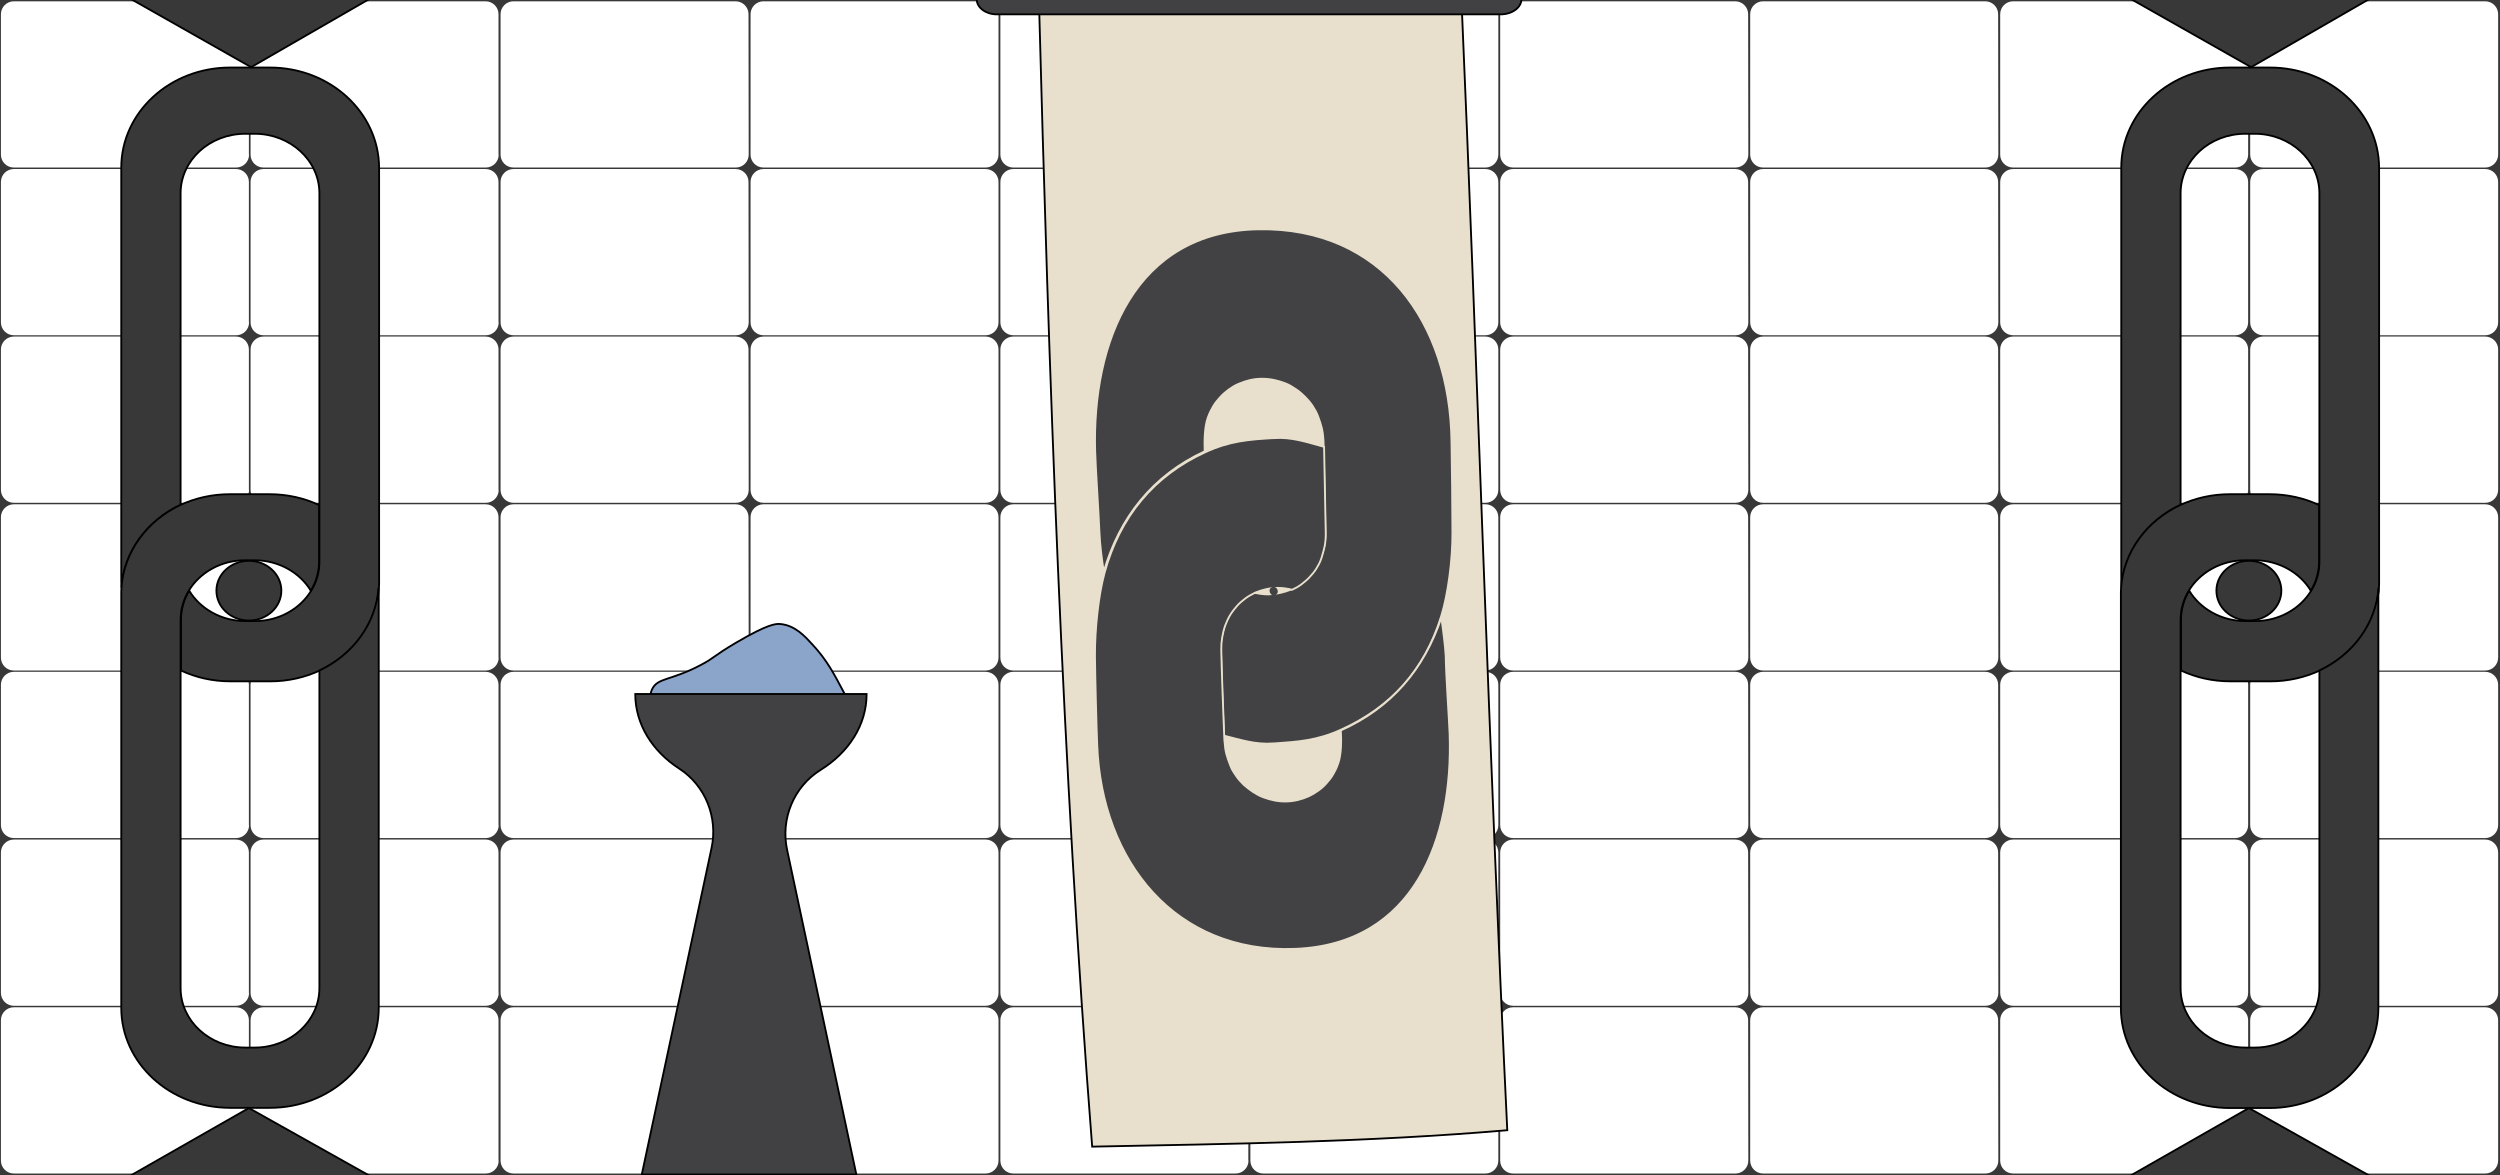 <?xml version="1.0" encoding="utf-8"?>
<!-- Generator: Adobe Illustrator 22.0.1, SVG Export Plug-In . SVG Version: 6.00 Build 0)  -->
<svg version="1.1" id="Layer_1" xmlns="http://www.w3.org/2000/svg" xmlns:xlink="http://www.w3.org/1999/xlink" x="0px" y="0px"
	 viewBox="0 0 1340 630" style="enable-background:new 0 0 1340 630;" xml:space="preserve">
<style type="text/css">
	.st0{fill:#383838;}
	.st1{fill:#8BA4C9;stroke:#000000;stroke-miterlimit:10;}
	.st2{fill:#BACEB2;stroke:#000000;stroke-miterlimit:10;}
	.st3{fill:#414143;stroke:#000000;stroke-miterlimit:10;}
	.st4{fill:#9AAF92;stroke:#000000;stroke-miterlimit:10;}
	.st5{fill:#84CE9B;stroke:#000000;stroke-miterlimit:10;}
	.st6{fill:#F2DCA5;stroke:#000000;stroke-miterlimit:10;}
	.st7{fill:#DD796F;stroke:#000000;stroke-miterlimit:10;}
	.st8{fill:none;}
	.st9{fill:#424143;stroke:#DD796F;stroke-miterlimit:10;}
	.st10{fill:#424143;}
	.st11{fill:#E8E0CD;stroke:#000000;stroke-miterlimit:10;}
	.st12{fill:#424143;stroke:#E8E0CD;stroke-miterlimit:10;}
	.st13{fill:#383838;stroke:#000000;stroke-miterlimit:10;}
</style>
<g id="Layer_2_1_">
	<g>
		<path class="st0" d="M0,0v630h1340V0H0z M133.5,622.1c0,3.8-3.1,6.9-6.9,6.9H7.4c-3.8,0-6.9-3.1-6.9-6.9v-75.3
			c0-3.8,3.1-6.9,6.9-6.9h119.1c3.8,0,6.9,3.1,6.9,6.9v75.3H133.5z M133.5,532.2c0,3.8-3.1,6.9-6.9,6.9H7.4c-3.8,0-6.9-3.1-6.9-6.9
			v-75.3c0-3.8,3.1-6.9,6.9-6.9h119.1c3.8,0,6.9,3.1,6.9,6.9v75.3H133.5z M133.5,442.3c0,3.8-3.1,6.9-6.9,6.9H7.4
			c-3.8,0-6.9-3.1-6.9-6.9V367c0-3.8,3.1-6.9,6.9-6.9h119.1c3.8,0,6.9,3.1,6.9,6.9v75.3H133.5z M133.5,352.5c0,3.8-3.1,6.9-6.9,6.9
			H7.4c-3.8,0-6.9-3.1-6.9-6.9v-75.3c0-3.8,3.1-6.9,6.9-6.9h119.1c3.8,0,6.9,3.1,6.9,6.9v75.3H133.5z M133.5,262.6
			c0,3.8-3.1,6.9-6.9,6.9H7.4c-3.8,0-6.9-3.1-6.9-6.9v-75.3c0-3.8,3.1-6.9,6.9-6.9h119.1c3.8,0,6.9,3.1,6.9,6.9v75.3H133.5z
			 M133.5,172.8c0,3.8-3.1,6.9-6.9,6.9H7.4c-3.8,0-6.9-3.1-6.9-6.9V97.5c0-3.8,3.1-6.9,6.9-6.9h119.1c3.8,0,6.9,3.1,6.9,6.9v75.3
			H133.5z M133.5,82.9c0,3.8-3.1,6.9-6.9,6.9H7.4c-3.8,0-6.9-3.1-6.9-6.9V7.6c0-3.8,3.1-6.9,6.9-6.9h119.1c3.8,0,6.9,3.1,6.9,6.9
			v75.3H133.5z M267.3,622.1c0,3.8-3.1,6.9-6.9,6.9H141.2c-3.8,0-6.9-3.1-6.9-6.9v-75.3c0-3.8,3.1-6.9,6.9-6.9h119.1
			c3.8,0,6.9,3.1,6.9,6.9v75.3H267.3z M267.3,532.2c0,3.8-3.1,6.9-6.9,6.9H141.2c-3.8,0-6.9-3.1-6.9-6.9v-75.3
			c0-3.8,3.1-6.9,6.9-6.9h119.1c3.8,0,6.9,3.1,6.9,6.9v75.3H267.3z M267.3,442.3c0,3.8-3.1,6.9-6.9,6.9H141.2
			c-3.8,0-6.9-3.1-6.9-6.9V367c0-3.8,3.1-6.9,6.9-6.9h119.1c3.8,0,6.9,3.1,6.9,6.9v75.3H267.3z M267.3,352.5c0,3.8-3.1,6.9-6.9,6.9
			H141.2c-3.8,0-6.9-3.1-6.9-6.9v-75.3c0-3.8,3.1-6.9,6.9-6.9h119.1c3.8,0,6.9,3.1,6.9,6.9v75.3H267.3z M267.3,262.6
			c0,3.8-3.1,6.9-6.9,6.9H141.2c-3.8,0-6.9-3.1-6.9-6.9v-75.3c0-3.8,3.1-6.9,6.9-6.9h119.1c3.8,0,6.9,3.1,6.9,6.9v75.3H267.3z
			 M267.3,172.8c0,3.8-3.1,6.9-6.9,6.9H141.2c-3.8,0-6.9-3.1-6.9-6.9V97.5c0-3.8,3.1-6.9,6.9-6.9h119.1c3.8,0,6.9,3.1,6.9,6.9v75.3
			H267.3z M267.3,82.9c0,3.8-3.1,6.9-6.9,6.9H141.2c-3.8,0-6.9-3.1-6.9-6.9V7.6c0-3.8,3.1-6.9,6.9-6.9h119.1c3.8,0,6.9,3.1,6.9,6.9
			v75.3H267.3z M401.3,622.1c0,3.8-3.1,6.9-6.9,6.9H275.2c-3.8,0-6.9-3.1-6.9-6.9v-75.3c0-3.8,3.1-6.9,6.9-6.9h119.1
			c3.8,0,6.9,3.1,6.9,6.9L401.3,622.1L401.3,622.1z M401.3,532.2c0,3.8-3.1,6.9-6.9,6.9H275.2c-3.8,0-6.9-3.1-6.9-6.9v-75.3
			c0-3.8,3.1-6.9,6.9-6.9h119.1c3.8,0,6.9,3.1,6.9,6.9L401.3,532.2L401.3,532.2z M401.3,442.3c0,3.8-3.1,6.9-6.9,6.9H275.2
			c-3.8,0-6.9-3.1-6.9-6.9V367c0-3.8,3.1-6.9,6.9-6.9h119.1c3.8,0,6.9,3.1,6.9,6.9L401.3,442.3L401.3,442.3z M401.3,352.5
			c0,3.8-3.1,6.9-6.9,6.9H275.2c-3.8,0-6.9-3.1-6.9-6.9v-75.3c0-3.8,3.1-6.9,6.9-6.9h119.1c3.8,0,6.9,3.1,6.9,6.9L401.3,352.5
			L401.3,352.5z M401.3,262.6c0,3.8-3.1,6.9-6.9,6.9H275.2c-3.8,0-6.9-3.1-6.9-6.9v-75.3c0-3.8,3.1-6.9,6.9-6.9h119.1
			c3.8,0,6.9,3.1,6.9,6.9L401.3,262.6L401.3,262.6z M401.3,172.8c0,3.8-3.1,6.9-6.9,6.9H275.2c-3.8,0-6.9-3.1-6.9-6.9V97.5
			c0-3.8,3.1-6.9,6.9-6.9h119.1c3.8,0,6.9,3.1,6.9,6.9L401.3,172.8L401.3,172.8z M401.3,82.9c0,3.8-3.1,6.9-6.9,6.9H275.2
			c-3.8,0-6.9-3.1-6.9-6.9V7.6c0-3.8,3.1-6.9,6.9-6.9h119.1c3.8,0,6.9,3.1,6.9,6.9L401.3,82.9L401.3,82.9z M535.2,622.1
			c0,3.8-3.1,6.9-6.9,6.9H409.2c-3.8,0-6.9-3.1-6.9-6.9v-75.3c0-3.8,3.1-6.9,6.9-6.9h119.1c3.8,0,6.9,3.1,6.9,6.9V622.1z
			 M535.2,532.2c0,3.8-3.1,6.9-6.9,6.9H409.2c-3.8,0-6.9-3.1-6.9-6.9v-75.3c0-3.8,3.1-6.9,6.9-6.9h119.1c3.8,0,6.9,3.1,6.9,6.9
			V532.2z M535.2,442.3c0,3.8-3.1,6.9-6.9,6.9H409.2c-3.8,0-6.9-3.1-6.9-6.9V367c0-3.8,3.1-6.9,6.9-6.9h119.1c3.8,0,6.9,3.1,6.9,6.9
			V442.3z M535.2,352.5c0,3.8-3.1,6.9-6.9,6.9H409.2c-3.8,0-6.9-3.1-6.9-6.9v-75.3c0-3.8,3.1-6.9,6.9-6.9h119.1
			c3.8,0,6.9,3.1,6.9,6.9V352.5z M535.2,262.6c0,3.8-3.1,6.9-6.9,6.9H409.2c-3.8,0-6.9-3.1-6.9-6.9v-75.3c0-3.8,3.1-6.9,6.9-6.9
			h119.1c3.8,0,6.9,3.1,6.9,6.9V262.6z M535.2,172.8c0,3.8-3.1,6.9-6.9,6.9H409.2c-3.8,0-6.9-3.1-6.9-6.9V97.5
			c0-3.8,3.1-6.9,6.9-6.9h119.1c3.8,0,6.9,3.1,6.9,6.9V172.8z M535.2,82.9c0,3.8-3.1,6.9-6.9,6.9H409.2c-3.8,0-6.9-3.1-6.9-6.9V7.6
			c0-3.8,3.1-6.9,6.9-6.9h119.1c3.8,0,6.9,3.1,6.9,6.9V82.9z M669.2,622.1c0,3.8-3.1,6.9-6.9,6.9H543.1c-3.8,0-6.9-3.1-6.9-6.9
			v-75.3c0-3.8,3.1-6.9,6.9-6.9h119.1c3.8,0,6.9,3.1,6.9,6.9v75.3H669.2z M669.2,532.2c0,3.8-3.1,6.9-6.9,6.9H543.1
			c-3.8,0-6.9-3.1-6.9-6.9v-75.3c0-3.8,3.1-6.9,6.9-6.9h119.1c3.8,0,6.9,3.1,6.9,6.9v75.3H669.2z M669.2,442.3
			c0,3.8-3.1,6.9-6.9,6.9H543.1c-3.8,0-6.9-3.1-6.9-6.9V367c0-3.8,3.1-6.9,6.9-6.9h119.1c3.8,0,6.9,3.1,6.9,6.9v75.3H669.2z
			 M669.2,352.5c0,3.8-3.1,6.9-6.9,6.9H543.1c-3.8,0-6.9-3.1-6.9-6.9v-75.3c0-3.8,3.1-6.9,6.9-6.9h119.1c3.8,0,6.9,3.1,6.9,6.9v75.3
			H669.2z M669.2,262.6c0,3.8-3.1,6.9-6.9,6.9H543.1c-3.8,0-6.9-3.1-6.9-6.9v-75.3c0-3.8,3.1-6.9,6.9-6.9h119.1
			c3.8,0,6.9,3.1,6.9,6.9v75.3H669.2z M669.2,172.8c0,3.8-3.1,6.9-6.9,6.9H543.1c-3.8,0-6.9-3.1-6.9-6.9V97.5c0-3.8,3.1-6.9,6.9-6.9
			h119.1c3.8,0,6.9,3.1,6.9,6.9v75.3H669.2z M669.2,82.9c0,3.8-3.1,6.9-6.9,6.9H543.1c-3.8,0-6.9-3.1-6.9-6.9V7.6
			c0-3.8,3.1-6.9,6.9-6.9h119.1c3.8,0,6.9,3.1,6.9,6.9v75.3H669.2z M803.1,622.1c0,3.8-3.1,6.9-6.9,6.9H677.1
			c-3.8,0-6.9-3.1-6.9-6.9v-75.3c0-3.8,3.1-6.9,6.9-6.9h119.1c3.8,0,6.9,3.1,6.9,6.9V622.1z M803.1,532.2c0,3.8-3.1,6.9-6.9,6.9
			H677.1c-3.8,0-6.9-3.1-6.9-6.9v-75.3c0-3.8,3.1-6.9,6.9-6.9h119.1c3.8,0,6.9,3.1,6.9,6.9V532.2z M803.1,442.3
			c0,3.8-3.1,6.9-6.9,6.9H677.1c-3.8,0-6.9-3.1-6.9-6.9V367c0-3.8,3.1-6.9,6.9-6.9h119.1c3.8,0,6.9,3.1,6.9,6.9V442.3z M803.1,352.5
			c0,3.8-3.1,6.9-6.9,6.9H677.1c-3.8,0-6.9-3.1-6.9-6.9v-75.3c0-3.8,3.1-6.9,6.9-6.9h119.1c3.8,0,6.9,3.1,6.9,6.9V352.5z
			 M803.1,262.6c0,3.8-3.1,6.9-6.9,6.9H677.1c-3.8,0-6.9-3.1-6.9-6.9v-75.3c0-3.8,3.1-6.9,6.9-6.9h119.1c3.8,0,6.9,3.1,6.9,6.9
			V262.6z M803.1,172.8c0,3.8-3.1,6.9-6.9,6.9H677.1c-3.8,0-6.9-3.1-6.9-6.9V97.5c0-3.8,3.1-6.9,6.9-6.9h119.1
			c3.8,0,6.9,3.1,6.9,6.9V172.8z M803.1,82.9c0,3.8-3.1,6.9-6.9,6.9H677.1c-3.8,0-6.9-3.1-6.9-6.9V7.6c0-3.8,3.1-6.9,6.9-6.9h119.1
			c3.8,0,6.9,3.1,6.9,6.9V82.9z M937.1,622.1c0,3.8-3.1,6.9-6.9,6.9H811c-3.8,0-6.9-3.1-6.9-6.9v-75.3c0-3.8,3.1-6.9,6.9-6.9h119.1
			c3.8,0,6.9,3.1,6.9,6.9L937.1,622.1L937.1,622.1z M937.1,532.2c0,3.8-3.1,6.9-6.9,6.9H811c-3.8,0-6.9-3.1-6.9-6.9v-75.3
			c0-3.8,3.1-6.9,6.9-6.9h119.1c3.8,0,6.9,3.1,6.9,6.9L937.1,532.2L937.1,532.2z M937.1,442.3c0,3.8-3.1,6.9-6.9,6.9H811
			c-3.8,0-6.9-3.1-6.9-6.9V367c0-3.8,3.1-6.9,6.9-6.9h119.1c3.8,0,6.9,3.1,6.9,6.9L937.1,442.3L937.1,442.3z M937.1,352.5
			c0,3.8-3.1,6.9-6.9,6.9H811c-3.8,0-6.9-3.1-6.9-6.9v-75.3c0-3.8,3.1-6.9,6.9-6.9h119.1c3.8,0,6.9,3.1,6.9,6.9L937.1,352.5
			L937.1,352.5z M937.1,262.6c0,3.8-3.1,6.9-6.9,6.9H811c-3.8,0-6.9-3.1-6.9-6.9v-75.3c0-3.8,3.1-6.9,6.9-6.9h119.1
			c3.8,0,6.9,3.1,6.9,6.9L937.1,262.6L937.1,262.6z M937.1,172.8c0,3.8-3.1,6.9-6.9,6.9H811c-3.8,0-6.9-3.1-6.9-6.9V97.5
			c0-3.8,3.1-6.9,6.9-6.9h119.1c3.8,0,6.9,3.1,6.9,6.9L937.1,172.8L937.1,172.8z M937.1,82.9c0,3.8-3.1,6.9-6.9,6.9H811
			c-3.8,0-6.9-3.1-6.9-6.9V7.6c0-3.8,3.1-6.9,6.9-6.9h119.1c3.8,0,6.9,3.1,6.9,6.9L937.1,82.9L937.1,82.9z M1071.1,622.1
			c0,3.8-3.1,6.9-6.9,6.9H945c-3.8,0-6.9-3.1-6.9-6.9v-75.3c0-3.8,3.1-6.9,6.9-6.9h119.1c3.8,0,6.9,3.1,6.9,6.9L1071.1,622.1
			L1071.1,622.1z M1071.1,532.2c0,3.8-3.1,6.9-6.9,6.9H945c-3.8,0-6.9-3.1-6.9-6.9v-75.3c0-3.8,3.1-6.9,6.9-6.9h119.1
			c3.8,0,6.9,3.1,6.9,6.9L1071.1,532.2L1071.1,532.2z M1071.1,442.3c0,3.8-3.1,6.9-6.9,6.9H945c-3.8,0-6.9-3.1-6.9-6.9V367
			c0-3.8,3.1-6.9,6.9-6.9h119.1c3.8,0,6.9,3.1,6.9,6.9L1071.1,442.3L1071.1,442.3z M1071.1,352.5c0,3.8-3.1,6.9-6.9,6.9H945
			c-3.8,0-6.9-3.1-6.9-6.9v-75.3c0-3.8,3.1-6.9,6.9-6.9h119.1c3.8,0,6.9,3.1,6.9,6.9L1071.1,352.5L1071.1,352.5z M1071.1,262.6
			c0,3.8-3.1,6.9-6.9,6.9H945c-3.8,0-6.9-3.1-6.9-6.9v-75.3c0-3.8,3.1-6.9,6.9-6.9h119.1c3.8,0,6.9,3.1,6.9,6.9L1071.1,262.6
			L1071.1,262.6z M1071.1,172.8c0,3.8-3.1,6.9-6.9,6.9H945c-3.8,0-6.9-3.1-6.9-6.9V97.5c0-3.8,3.1-6.9,6.9-6.9h119.1
			c3.8,0,6.9,3.1,6.9,6.9L1071.1,172.8L1071.1,172.8z M1071.1,82.9c0,3.8-3.1,6.9-6.9,6.9H945c-3.8,0-6.9-3.1-6.9-6.9V7.6
			c0-3.8,3.1-6.9,6.9-6.9h119.1c3.8,0,6.9,3.1,6.9,6.9L1071.1,82.9L1071.1,82.9z M1205,622.1c0,3.8-3.1,6.9-6.9,6.9H1079
			c-3.8,0-6.9-3.1-6.9-6.9v-75.3c0-3.8,3.1-6.9,6.9-6.9h119.1c3.8,0,6.9,3.1,6.9,6.9V622.1z M1205,532.2c0,3.8-3.1,6.9-6.9,6.9H1079
			c-3.8,0-6.9-3.1-6.9-6.9v-75.3c0-3.8,3.1-6.9,6.9-6.9h119.1c3.8,0,6.9,3.1,6.9,6.9V532.2z M1205,442.3c0,3.8-3.1,6.9-6.9,6.9H1079
			c-3.8,0-6.9-3.1-6.9-6.9V367c0-3.8,3.1-6.9,6.9-6.9h119.1c3.8,0,6.9,3.1,6.9,6.9V442.3z M1205,352.5c0,3.8-3.1,6.9-6.9,6.9H1079
			c-3.8,0-6.9-3.1-6.9-6.9v-75.3c0-3.8,3.1-6.9,6.9-6.9h119.1c3.8,0,6.9,3.1,6.9,6.9V352.5z M1205,262.6c0,3.8-3.1,6.9-6.9,6.9H1079
			c-3.8,0-6.9-3.1-6.9-6.9v-75.3c0-3.8,3.1-6.9,6.9-6.9h119.1c3.8,0,6.9,3.1,6.9,6.9V262.6z M1205,172.8c0,3.8-3.1,6.9-6.9,6.9H1079
			c-3.8,0-6.9-3.1-6.9-6.9V97.5c0-3.8,3.1-6.9,6.9-6.9h119.1c3.8,0,6.9,3.1,6.9,6.9V172.8z M1205,82.9c0,3.8-3.1,6.9-6.9,6.9H1079
			c-3.8,0-6.9-3.1-6.9-6.9V7.6c0-3.8,3.1-6.9,6.9-6.9h119.1c3.8,0,6.9,3.1,6.9,6.9V82.9z M1339,622.1c0,3.8-3.1,6.9-6.9,6.9H1213
			c-3.8,0-6.9-3.1-6.9-6.9v-75.3c0-3.8,3.1-6.9,6.9-6.9h119.1c3.8,0,6.9,3.1,6.9,6.9V622.1z M1339,532.2c0,3.8-3.1,6.9-6.9,6.9H1213
			c-3.8,0-6.9-3.1-6.9-6.9v-75.3c0-3.8,3.1-6.9,6.9-6.9h119.1c3.8,0,6.9,3.1,6.9,6.9V532.2z M1339,442.3c0,3.8-3.1,6.9-6.9,6.9H1213
			c-3.8,0-6.9-3.1-6.9-6.9V367c0-3.8,3.1-6.9,6.9-6.9h119.1c3.8,0,6.9,3.1,6.9,6.9V442.3z M1339,352.5c0,3.8-3.1,6.9-6.9,6.9H1213
			c-3.8,0-6.9-3.1-6.9-6.9v-75.3c0-3.8,3.1-6.9,6.9-6.9h119.1c3.8,0,6.9,3.1,6.9,6.9V352.5z M1339,262.6c0,3.8-3.1,6.9-6.9,6.9H1213
			c-3.8,0-6.9-3.1-6.9-6.9v-75.3c0-3.8,3.1-6.9,6.9-6.9h119.1c3.8,0,6.9,3.1,6.9,6.9V262.6z M1339,172.8c0,3.8-3.1,6.9-6.9,6.9H1213
			c-3.8,0-6.9-3.1-6.9-6.9V97.5c0-3.8,3.1-6.9,6.9-6.9h119.1c3.8,0,6.9,3.1,6.9,6.9V172.8z M1339,82.9c0,3.8-3.1,6.9-6.9,6.9H1213
			c-3.8,0-6.9-3.1-6.9-6.9V7.6c0-3.8,3.1-6.9,6.9-6.9h119.1c3.8,0,6.9,3.1,6.9,6.9V82.9z"/>
	</g>
</g>
<g id="Layer_1_1_">
	<path class="st1" d="M363.5,404.5c-5.8-5.6-8.9-11.6-10-14c-3.1-6.5-7-14.6-4-21s9.9-4.5,26-13c7.5-3.9,6.3-4.5,19-12
		c17.2-10.1,21.4-10.3,24-10c7.7,0.8,12.9,6.5,17,11c7.7,8.3,11.4,15.4,17,26c4.4,8.4,4.5,9.7,4,11c-2.6,6.5-17.2,2-27,12
		c-2.2,2.3-3.5,4.6-6,9c-5.5,9.9-4.2,13-7,16C408.3,428.5,379.6,420.2,363.5,404.5z"/>
	<path class="st2" d="M-59.5,474.5c1.7-20.2,4.3-52.1,8-92c2.8-30,3.3-34.5,3-44c-1.3-39.5-14.4-69-28-99c-9-19.8-22.9-46.2-44-75
		l50,155L-59.5,474.5z"/>
	<path class="st3" d="M-151.1,342.8l-0.2-0.3c-8.6-14.9-9-32.9-2-48.7c2.4-5.3,3.6-11.3,3.2-17.6c-1.1-19.5-17.2-35.1-36.7-35.7
		c-21.5-0.7-39.2,16.6-39.2,38c0,6.1,1.4,11.8,4,16.9c8,16.1,8.1,35,0,51.1l0,0l-56.9,81.9c-3.6,5.2-5.1,11.6-4.2,17.8l5.5,36.5
		c1.1,7.1,8.4,11.3,15.1,8.8l0,0l-0.7-36.9c-0.2-9.1,3.1-17.8,9.3-24.5l15.3-16.6c4-4.3,11.2-1.4,11.1,4.5l-5.2,203.1
		c-0.1,5.2,4,9.4,9.2,9.4h8.6L-194,525c0.6-3.2,3.4-5.5,6.7-5.5h14.1c3.7,0,6.9,2.6,7.7,6.2l23.6,104.8h9.9c5.4,0,9.7-4.6,9.4-10
		L-136.8,419c-0.3-3.6,4.2-5.6,6.7-2.9l15.9,17.3c6,6.5,9.2,15.1,9,23.9l-0.7,37.3l0,0c6.7,2.6,14-1.7,15.1-8.8l5.9-39.3
		c0.7-4.4-0.4-9-3-12.7L-151.1,342.8z"/>
	<path class="st4" d="M-377.7-96v-385.6c0-3.5-2.8-6.4-6.4-6.4h-1c-3.5,0-6.4,2.8-6.4,6.4V-96c0,3.5-2.8,6.4-6.4,6.4h-82.9
		c-3.5,0-6.4,2.8-6.4,6.4l0,0c0,3.5,2.8,6.4,6.4,6.4h189.3c3.5,0,6.4-2.8,6.4-6.4l0,0c0-3.5-2.8-6.4-6.4-6.4h-80
		C-374.8-89.7-377.7-92.5-377.7-96z"/>
	<g>
		<path class="st5" d="M-936.1,396.7l2.6-57.4c0.3-6-0.2-12-1.5-17.9l-11.7-53.1v69.5c0,3.3,0.2,6.7,0.5,10l4.8,50.1"/>
		<polyline class="st5" points="-869.7,231.6 -847,174.9 -811,123.2 -832.7,176.2 -863.7,225.6 		"/>
		<path class="st5" d="M-892,255l4.4-21c2.3-11.1,7-21.5,13.8-30.5l30.6-40.6l-25.8,57.8c-1.5,3.4-3.3,6.6-5.2,9.7l-14.1,22.2"/>
		<path class="st5" d="M-930.6,362.9l-4.4-23.1c-1.1-5.6-1.3-11.3-0.6-16.9l9.8-81.2l2.1,77.2c0,0.7,0,1.3,0,2l-1.8,32"/>
		<path class="st5" d="M-922.6,344.2l2.3-42.4c0.1-2.4,0.4-4.8,0.8-7.1l14.9-87.5l-7.5,85.4c-0.2,2-0.5,4.1-0.8,6.1l-4.1,22"/>
		<path class="st5" d="M-904.6,287.7c-1.1-2.2,2.3-29.7,4.3-44.4c0.8-6,2.1-11.9,4-17.6l17.2-52l-11.7,60.6c-0.8,4-1.8,7.9-3,11.7
			l-6.8,20.7"/>
		<path class="st5" d="M-945.3,415.6l36.6-133.6c2.2-8.2,6.3-15.7,11.8-22.2L-794,139.6l-97.3,125c-4.4,5.7-7.7,12.1-9.8,19
			l-38.9,132H-945.3z"/>
		<polyline class="st5" points="-913.3,311.6 -794,240.2 -873.5,305.6 -913.3,315.8 		"/>
		<path class="st5" d="M-907.2,295.2l15.3-17.8c9.4-10.9,20.8-19.9,33.6-26.4l69.7-35.4l-66.7,53.5c-3.5,2.8-7.2,5.4-11.1,7.8
			l-43.2,26.7"/>
		<path class="st5" d="M-886.1,254.7l75.5-43.7c7-4,14.7-6.7,22.7-7.8l63.3-9l-67.3,32.8c-2.6,1.3-5.3,2.4-8,3.3l-93.5,30.6"/>
		<path class="st5" d="M-873.7,240.2l55.5-40.3c12.3-9,26.9-14.4,42.1-15.8l51.5-4.5l-69.3,34c-2.7,1.3-5.5,2.5-8.4,3.6l-76.9,27.9"
			/>
		<path class="st5" d="M-856.5,217.4c1-1.3,30.2-19.2,45.8-28.8c6.4-3.9,13.2-7,20.4-9.3l57.3-17.9l-54.4,35.3
			c-6.8,4.4-14.2,7.9-21.9,10.4l-51.3,16.5"/>
		<path class="st5" d="M-843.5,201l38.2-37.9c4.7-4.7,10.1-8.8,15.9-12.1l51.9-30l-49.6,46.2c-3.4,3.2-7.1,6-11,8.6l-48.9,31.4"/>
		<path class="st5" d="M-924,351.4l14.6-23.9c7.9-12.9,18.3-24,30.6-32.8l58.7-41.7l-72.8,77.3c0,0-31.6,26.4-33.4,32.5"/>
		<path class="st5" d="M-934.9,392.8c1.1-3.5,16.1-27.3,27.2-44.6c7.7-12,17.3-22.7,28.4-31.7l64.8-52.5l-69.9,84.3
			c-2.8,3.3-5.7,6.5-8.7,9.5l-44.5,44.2"/>
	</g>
	<path class="st6" d="M-271.9,828.7l11.3-2.4c4.2-0.9,7.2-4.6,7.2-8.9l0,0c0-2.1-1.7-3.7-3.7-3.7h-31.4h-8.9h-31.5
		c-2.1,0-3.7,1.7-3.7,3.7l0,0c0,4.3,3,8,7.2,8.9l11.3,2.4l-20.6,50.3c-3.3,8-5,16.6-5,25.2l0,0c0,9.9,2.2,19.6,6.4,28.6l26.8,56.4h9
		h8.9h8.9l26.8-56.4c4.2-8.9,6.4-18.7,6.4-28.6l0,0c0-8.6-1.7-17.2-5-25.2L-271.9,828.7z"/>
	<g>
		<path class="st6" d="M1858.5,319.6h-292l0,0c0,4.6,4.9,8.2,10.8,8.2h270C1853.6,327.8,1858.5,324.1,1858.5,319.6L1858.5,319.6z"/>
		<g>
			<rect x="1598.5" y="319.2" class="st7" width="226.9" height="545.4"/>
			<g>
				<path class="st8" d="M1705.1,592.4c-0.1,0.1-0.3,0.1-0.5,0.3c2.3,0.5,4.7,0.8,7,0.8c3.8,0,7.7-0.8,11.3-2.3
					c0.1-0.1,0.3-0.1,0.5-0.3c-2.3-0.5-4.7-0.8-7-0.8C1712.5,590,1708.7,590.7,1705.1,592.4z"/>
				<path class="st8" d="M1711.7,665.4c-8.2,0-16.3-1.5-24.2-4.3v2.7c0,4,0.8,7.8,2.3,11.5c0.7,1.8,1.6,3.4,2.6,5.1
					c1.1,1.5,2.2,3,3.6,4.4s2.7,2.6,4.3,3.6c1.5,1.1,3.2,1.9,4.9,2.7c3.6,1.5,7.3,2.3,11.3,2.3c3.8,0,7.7-0.8,11.3-2.3
					c1.6-0.7,3.3-1.6,4.9-2.7c1.5-1.1,3-2.3,4.3-3.6c1.4-1.4,2.5-2.7,3.6-4.4c1.1-1.6,1.9-3.3,2.6-5.1c1.2-3,2.1-5.6,2.2-16.5
					C1734.2,663.4,1722.7,665.4,1711.7,665.4L1711.7,665.4z"/>
				<path class="st9" d="M1711.7,417.9L1711.7,417.9c-42,0-81.8,34.2-81.8,104.6v39.9c0,6.6,0.4,12.9,1.1,18.8
					c9.5-29.5,29.7-47.9,51.8-56.8c0.1-10.8,1-13.5,2.2-16.5c0.7-1.8,1.6-3.4,2.6-5.1c1.1-1.5,2.2-3,3.6-4.4s2.7-2.6,4.3-3.6
					c1.5-1.1,3.2-1.9,4.9-2.7c3.6-1.5,7.3-2.3,11.3-2.3c3.8,0,7.7,0.8,11.3,2.3c1.6,0.7,3.3,1.6,4.9,2.7c1.5,1.1,3,2.3,4.3,3.6
					c1.4,1.4,2.5,2.7,3.6,4.4c1.1,1.6,1.9,3.3,2.6,5.1c1.5,3.7,2.3,7.6,2.3,11.5v2.7v41.6c0,4-0.8,7.8-2.3,11.5
					c-0.7,1.8-1.6,3.4-2.6,5.1c-1.1,1.5-2.2,3-3.6,4.4s-2.7,2.6-4.3,3.6c-1.4,1-2.9,1.8-4.4,2.5c-0.1,0.1-0.3,0.1-0.5,0.3
					c-3.6,1.5-7.3,2.3-11.3,2.3c-2.3,0-4.8-0.3-7-0.8c-1.5,0.7-3,1.5-4.4,2.5c-1.5,1.1-3,2.3-4.3,3.6c-1.4,1.4-2.5,2.7-3.6,4.4
					c-1.1,1.6-1.9,3.3-2.6,5.1c-1.5,3.7-2.3,7.6-2.3,11.5v41.6c7.8,2.9,15.9,4.3,24.2,4.3l0,0c11,0,22.5-2.1,33.5-6.5
					c22.2-8.9,42.3-27.3,51.8-56.8c3.7-11.5,5.9-24.8,5.9-39.9v-43.1C1802.9,446.6,1753.7,417.9,1711.7,417.9z"/>
				<path class="st9" d="M1797,602.3c-9.5,29.5-29.7,47.9-51.8,56.8c-0.1,10.8-1,13.5-2.2,16.5c-0.7,1.8-1.6,3.4-2.6,5.1
					c-1.1,1.5-2.2,3-3.6,4.4s-2.7,2.6-4.3,3.6c-1.5,1.1-3.2,1.9-4.9,2.7c-3.6,1.5-7.3,2.3-11.3,2.3c-3.8,0-7.7-0.8-11.3-2.3
					c-1.6-0.7-3.3-1.6-4.9-2.7c-1.5-1.1-3-2.3-4.3-3.6c-1.4-1.4-2.5-2.7-3.6-4.4c-1.1-1.6-1.9-3.3-2.6-5.1
					c-1.5-3.7-2.3-7.6-2.3-11.5v-2.7v-41.6c0-4,0.8-7.8,2.3-11.5c0.7-1.8,1.6-3.4,2.6-5.1c1.1-1.5,2.2-3,3.6-4.4s2.7-2.6,4.3-3.6
					c1.4-1,2.9-1.8,4.4-2.5c0.1-0.1,0.3-0.1,0.5-0.3c3.6-1.5,7.3-2.3,11.3-2.3c2.3,0,4.8,0.3,7,0.8c1.5-0.7,3-1.5,4.4-2.5
					c1.5-1.1,3-2.3,4.3-3.6c1.4-1.4,2.5-2.7,3.6-4.4c1.1-1.6,1.9-3.3,2.6-5.1c1.5-3.7,2.3-7.6,2.3-11.5v-41.6
					c-7.8-2.9-15.9-4.3-24.2-4.3l0,0c-11,0-22.5,2.1-33.5,6.5c-22.2,8.9-42.3,27.3-51.8,56.8c-3.7,11.5-5.9,24.8-5.9,39.9v43.1
					c0,72.6,49.1,101.4,91.2,101.4l0,0c42,0,81.8-34.2,81.8-104.6v-39.9C1798.2,614.5,1797.8,608.2,1797,602.3z"/>
				<circle class="st10" cx="1714.3" cy="591.7" r="2.1"/>
			</g>
		</g>
	</g>
	<g>
		<path class="st11" d="M556.7-6c75.5-0.5,150.9,1.1,226.4,0c8.9,204.2,14.9,407.5,24.8,611.8c-74.8,6.4-147.6,7.3-222.5,8.8
			C569.3,408.6,562.2,200.6,556.7-6z"/>
		<g>
			<path class="st8" d="M672.7,317.5c-0.2,0.1-0.4,0.2-0.6,0.3c2.5,0.5,5,1,7.6,0.9c4.3,0,8.2-0.9,12.2-2.5c0.2-0.1,0.4-0.2,0.6-0.3
				c-2.5-0.5-5-1-7.6-1C680.5,315.1,676.6,315.8,672.7,317.5z"/>
			<path class="st8" d="M682.7,398.4c-9.3,0.2-17.7-1.7-26.6-4.2c0.1,0.8,0.1,2.2,0.1,3c0.4,4.6,1.3,8.6,3.1,12.8
				c0.9,2,1.9,3.8,3.1,5.5c1.2,1.7,2.6,3.3,4.1,4.8s3.1,2.7,4.8,3.9c1.8,1.1,3.5,2.1,5.6,2.9c4,1.5,8.1,2.4,12.4,2.3
				s8.2-1.1,12.2-2.8c1.8-0.8,3.6-1.9,5.2-3.1c1.6-1.2,3-2.4,4.4-4c1.4-1.5,2.5-2.9,3.6-4.9s1.6-2.9,2.6-5.7
				c1.7-4.9,1.7-12.1,1.3-17.6C707.2,395.5,695.2,398.2,682.7,398.4C682.7,398.5,682.7,398.4,682.7,398.4z"/>
			<path class="st12" d="M674.5,122.9C673.7,121.7,674.5,122.9,674.5,122.9c-66.3,1.2-89.1,60.6-87.5,118.8
				c0.2,8.3,1.9,33.3,2.3,43.7c0.3,6.9,1.3,14.4,2.3,21c8.5-29.2,26.2-51.6,54.1-64.5c-0.2-5.7-0.1-13.1,1.7-18.1
				c1.1-2.9,1.6-3.8,2.8-5.9c1.2-2.1,2.4-3.4,3.8-5c1.4-1.6,2.9-2.8,4.6-4.1c1.7-1.2,3.4-2.3,5.4-3.1c4-1.7,8-2.7,12.4-2.7
				s8.5,0.9,12.6,2.5c1.9,0.7,3.8,1.9,5.6,3.1s3.3,2.5,4.8,4s2.9,3.1,4.1,4.9c1.2,1.9,2.2,3.5,3,5.7c1.7,4.7,2.6,7.3,2.9,13.5
				c0,1.1,0-2.5,0.1,4.5s0.8,33.5,0.9,44.6c0.1,4.3-0.8,9.1-2.3,13c-0.7,1.9-1.6,3.9-2.7,5.6c-1.1,1.7-2.4,3.3-3.8,4.8
				s-2.9,2.8-4.5,3.9s-3,1.9-4.7,2.7c-0.2,0.1-0.3,0.2-0.6,0.3c-3.9,1.5-7.8,2.4-12.1,2.5c-2.5,0-5.1-0.4-7.6-0.9
				c-1.7,0.9-3.2,1.6-4.7,2.8c-1.5,1.2-3.1,2.5-4.5,4s-2.6,3.1-3.7,4.9c-1.1,1.9-2,3.4-2.7,5.7c-1.4,4.7-2.3,7.5-2.1,13.1
				c0.4,14.6,1,31,1.6,46.1c9.2,2.3,16.9,4.9,26.6,4.2c-0.1,0.2,0,0,0,0c13-0.9,23.2-1.5,36.2-7.4c26.3-11.9,44.5-31.3,53.7-60.9
				c3.6-11.5,6.1-30.1,6-44.9c0-10.6-0.3-38.9-0.5-48.4C777.2,172.8,740.8,121.8,674.5,122.9z"/>
			<path class="st12" d="M772.6,331c-9.3,27.9-26.9,48.4-53.9,60.5c0.3,5.6,0.3,12.7-1.4,17.6c-1,2.9-1.5,3.7-2.6,5.7
				s-2.2,3.3-3.6,4.9c-1.4,1.6-2.7,2.8-4.4,4s-3.3,2.2-5.2,3.1c-3.9,1.7-7.8,2.7-12.1,2.8c-4.3,0.1-8.3-0.8-12.4-2.3
				c-1.9-0.7-3.8-1.8-5.5-2.9s-3.3-2.4-4.9-3.8c-1.5-1.5-2.9-3-4.1-4.8c-1.2-1.8-2.3-3.3-3.1-5.6c-1.8-4.7-2.7-7.1-3.1-13.3
				c-0.1-1.1,0.1,2.5-0.2-4.4c-0.3-7-1.3-33.2-1.5-44.2c-0.1-4.2,0.7-9.1,2.1-13c0.7-1.9,1.6-3.9,2.7-5.7s2.4-3.4,3.7-4.9
				s2.9-2.8,4.5-4s3-1.9,4.7-2.8c0.2-0.1,0.3-0.2,0.6-0.3c3.9-1.6,7.8-2.5,12.1-2.5c2.5,0,5.1,0.4,7.6,1c1.7-0.8,3.2-1.6,4.7-2.7
				c1.5-1.2,3.1-2.4,4.5-3.9s2.7-3,3.8-4.8s2-3.4,2.7-5.6c1.4-4.7,2.3-7.4,2.3-13.1c-0.2-14.8-0.7-31.2-0.9-46.5
				c-9.3-2.5-17-5.3-26.9-4.7c0.2-0.2,0,0,0,0c-13.3,0.8-23.7,1.5-37,7.7c-27.1,12.5-45.5,34.2-53.8,64.7c-3.2,11.9-5.2,30-5.1,44.7
				c0.1,10.5,0.8,38,1.2,47.3c2.4,62.7,42,111.8,105.9,109.4c0.9,1.3,0,0,0,0c64-2.4,84.9-59.1,83-115.2c-0.3-8-2-31.8-2.1-41.7
				C774.5,344.8,773.4,337.4,772.6,331z"/>
			<path class="st10" d="M682.6,314.6c1.3,0,2.2,1,2.3,2.3c0,1.3-0.9,2.2-2.1,2.2c-1.3,0-2.2-1-2.3-2.3S681.3,314.6,682.6,314.6z"/>
		</g>
	</g>
	<g>
		<rect x="1496.7" y="-522" class="st7" width="226.3" height="623"/>
		<g>
			<path class="st8" d="M1602.2-198.4c-0.2,0.2-0.3,0.2-0.6,0.3c2.6,0.6,5.2,0.9,7.8,0.9c4.3,0,8.6-0.9,12.6-2.6
				c0.2-0.2,0.3-0.2,0.6-0.3c-2.6-0.6-5.2-0.9-7.8-0.9C1610.5-201,1606.2-200.3,1602.2-198.4z"/>
			<path class="st8" d="M1609.6-116.6c-9.2,0-18.3-1.7-27.1-4.8v3.1c0,4.5,0.9,8.8,2.6,12.9c0.8,2,1.8,3.8,2.9,5.7
				c1.2,1.7,2.5,3.4,4,4.9s3.1,2.9,4.8,4c1.7,1.2,3.5,2.2,5.5,3.1c4,1.7,8.2,2.6,12.6,2.6c4.3,0,8.6-0.9,12.6-2.6
				c1.8-0.8,3.7-1.8,5.5-3.1c1.7-1.2,3.4-2.6,4.8-4c1.5-1.5,2.8-3.1,4-4.9s2.2-3.7,2.9-5.7c1.4-3.4,2.3-6.3,2.5-18.5
				C1634.8-118.9,1621.9-116.6,1609.6-116.6L1609.6-116.6z"/>
			<path class="st9" d="M1609.6-394L1609.6-394c-47.1,0-91.7,38.3-91.7,117.2v44.8c0,7.4,0.5,14.5,1.2,21.1
				c10.6-33.1,33.2-53.7,58-63.7c0.2-12.2,1.1-15.1,2.5-18.5c0.8-2,1.8-3.8,2.9-5.7c1.2-1.7,2.5-3.4,4-4.9s3.1-2.9,4.8-4
				c1.7-1.2,3.5-2.2,5.5-3.1c4-1.7,8.2-2.6,12.6-2.6c4.3,0,8.6,0.9,12.6,2.6c1.8,0.8,3.7,1.8,5.5,3.1c1.7,1.2,3.4,2.6,4.8,4
				c1.5,1.5,2.8,3.1,4,4.9s2.2,3.7,2.9,5.7c1.7,4.2,2.6,8.5,2.6,12.9v3.1v46.6c0,4.5-0.9,8.8-2.6,12.9c-0.8,2-1.8,3.8-2.9,5.7
				c-1.2,1.7-2.5,3.4-4,4.9s-3.1,2.9-4.8,4c-1.5,1.1-3.2,2-4.9,2.8c-0.2,0.2-0.3,0.2-0.6,0.3c-4,1.7-8.2,2.6-12.6,2.6
				c-2.6,0-5.4-0.3-7.8-0.9c-1.7,0.8-3.4,1.7-4.9,2.8c-1.7,1.2-3.4,2.6-4.8,4c-1.5,1.5-2.8,3.1-4,4.9c-1.2,1.8-2.2,3.7-2.9,5.7
				c-1.7,4.2-2.6,8.5-2.6,12.9v46.6c8.8,3.2,17.8,4.8,27.1,4.8l0,0c12.3,0,25.2-2.3,37.5-7.2c24.9-10,47.4-30.6,58-63.7
				c4.2-12.9,6.6-27.8,6.6-44.8v-48.3C1711.8-361.8,1656.7-394,1609.6-394z"/>
			<path class="st9" d="M1705.2-187.3c-10.6,33.1-33.2,53.7-58,63.7c-0.2,12.2-1.1,15.1-2.5,18.5c-0.8,2-1.8,3.8-2.9,5.7
				c-1.2,1.7-2.5,3.4-4,4.9s-3.1,2.9-4.8,4c-1.7,1.2-3.5,2.2-5.5,3.1c-4,1.7-8.2,2.6-12.6,2.6c-4.3,0-8.6-0.9-12.6-2.6
				c-1.8-0.8-3.7-1.8-5.5-3.1c-1.7-1.2-3.4-2.6-4.8-4c-1.5-1.5-2.8-3.1-4-4.9s-2.2-3.7-2.9-5.7c-1.7-4.2-2.6-8.5-2.6-12.9v-3.1
				v-46.6c0-4.5,0.9-8.8,2.6-12.9c0.8-2,1.8-3.8,2.9-5.7c1.2-1.7,2.5-3.4,4-4.9s3.1-2.9,4.8-4c1.5-1.1,3.2-2,4.9-2.8
				c0.2-0.2,0.3-0.2,0.6-0.3c4-1.7,8.2-2.6,12.6-2.6c2.6,0,5.4,0.3,7.8,0.9c1.7-0.8,3.4-1.7,4.9-2.8c1.7-1.2,3.4-2.6,4.8-4
				c1.5-1.5,2.8-3.1,4-4.9c1.2-1.8,2.2-3.7,2.9-5.7c1.7-4.2,2.6-8.5,2.6-12.9V-277c-8.8-3.2-17.8-4.8-27.1-4.8l0,0
				c-12.3,0-25.2,2.3-37.5,7.2c-24.9,10-47.4,30.6-58,63.7c-4.2,12.9-6.6,27.8-6.6,44.8v48.3c0,81.4,55.1,113.7,102.2,113.7l0,0
				c47.1,0,91.7-38.3,91.7-117.2v-44.8C1706.5-173.6,1706.1-180.7,1705.2-187.3z"/>
			<circle class="st10" cx="1612.5" cy="-199.2" r="2.3"/>
		</g>
	</g>
	<rect x="1935.7" y="-513" class="st7" width="226.3" height="623"/>
	<g>
		<path class="st8" d="M2041.2-189.4c-0.2,0.2-0.3,0.2-0.6,0.3c2.6,0.6,5.2,0.9,7.8,0.9c4.3,0,8.6-0.9,12.6-2.6
			c0.2-0.2,0.3-0.2,0.6-0.3c-2.6-0.6-5.2-0.9-7.8-0.9C2049.5-192,2045.2-191.3,2041.2-189.4z"/>
		<path class="st8" d="M2048.6-107.6c-9.2,0-18.3-1.7-27.1-4.8v3.1c0,4.5,0.9,8.8,2.6,12.9c0.8,2,1.8,3.8,2.9,5.7
			c1.2,1.7,2.5,3.4,4,4.9s3.1,2.9,4.8,4c1.7,1.2,3.5,2.2,5.5,3.1c4,1.7,8.2,2.6,12.6,2.6c4.3,0,8.6-0.9,12.6-2.6
			c1.8-0.8,3.7-1.8,5.5-3.1c1.7-1.2,3.4-2.6,4.8-4c1.5-1.5,2.8-3.1,4-4.9s2.2-3.7,2.9-5.7c1.4-3.4,2.3-6.3,2.5-18.5
			C2073.8-109.9,2060.9-107.6,2048.6-107.6L2048.6-107.6z"/>
		<path class="st9" d="M2048.6-385L2048.6-385c-47.1,0-91.7,38.3-91.7,117.2v44.8c0,7.4,0.5,14.5,1.2,21.1
			c10.6-33.1,33.2-53.7,58-63.7c0.2-12.2,1.1-15.1,2.5-18.5c0.8-2,1.8-3.8,2.9-5.7c1.2-1.7,2.5-3.4,4-4.9s3.1-2.9,4.8-4
			c1.7-1.2,3.5-2.2,5.5-3.1c4-1.7,8.2-2.6,12.6-2.6c4.3,0,8.6,0.9,12.6,2.6c1.8,0.8,3.7,1.8,5.5,3.1c1.7,1.2,3.4,2.6,4.8,4
			c1.5,1.5,2.8,3.1,4,4.9s2.2,3.7,2.9,5.7c1.7,4.2,2.6,8.5,2.6,12.9v3.1v46.6c0,4.5-0.9,8.8-2.6,12.9c-0.8,2-1.8,3.8-2.9,5.7
			c-1.2,1.7-2.5,3.4-4,4.9s-3.1,2.9-4.8,4c-1.5,1.1-3.2,2-4.9,2.8c-0.2,0.2-0.3,0.2-0.6,0.3c-4,1.7-8.2,2.6-12.6,2.6
			c-2.6,0-5.4-0.3-7.8-0.9c-1.7,0.8-3.4,1.7-4.9,2.8c-1.7,1.2-3.4,2.6-4.8,4c-1.5,1.5-2.8,3.1-4,4.9c-1.2,1.8-2.2,3.7-2.9,5.7
			c-1.7,4.2-2.6,8.5-2.6,12.9v46.6c8.8,3.2,17.8,4.8,27.1,4.8l0,0c12.3,0,25.2-2.3,37.5-7.2c24.9-10,47.4-30.6,58-63.7
			c4.2-12.9,6.6-27.8,6.6-44.8v-48.3C2150.8-352.8,2095.7-385,2048.6-385z"/>
		<path class="st9" d="M2144.2-178.3c-10.6,33.1-33.2,53.7-58,63.7c-0.2,12.2-1.1,15.1-2.5,18.5c-0.8,2-1.8,3.8-2.9,5.7
			c-1.2,1.7-2.5,3.4-4,4.9s-3.1,2.9-4.8,4c-1.7,1.2-3.5,2.2-5.5,3.1c-4,1.7-8.2,2.6-12.6,2.6c-4.3,0-8.6-0.9-12.6-2.6
			c-1.8-0.8-3.7-1.8-5.5-3.1c-1.7-1.2-3.4-2.6-4.8-4c-1.5-1.5-2.8-3.1-4-4.9s-2.2-3.7-2.9-5.7c-1.7-4.2-2.6-8.5-2.6-12.9v-3.1v-46.6
			c0-4.5,0.9-8.8,2.6-12.9c0.8-2,1.8-3.8,2.9-5.7c1.2-1.7,2.5-3.4,4-4.9s3.1-2.9,4.8-4c1.5-1.1,3.2-2,4.9-2.8
			c0.2-0.2,0.3-0.2,0.6-0.3c4-1.7,8.2-2.6,12.6-2.6c2.6,0,5.4,0.3,7.8,0.9c1.7-0.8,3.4-1.7,4.9-2.8c1.7-1.2,3.4-2.6,4.8-4
			c1.5-1.5,2.8-3.1,4-4.9c1.2-1.8,2.2-3.7,2.9-5.7c1.7-4.2,2.6-8.5,2.6-12.9V-268c-8.8-3.2-17.8-4.8-27.1-4.8l0,0
			c-12.3,0-25.2,2.3-37.5,7.2c-24.9,10-47.4,30.6-58,63.7c-4.2,12.9-6.6,27.8-6.6,44.8v48.3c0,81.4,55.1,113.7,102.2,113.7l0,0
			c47.1,0,91.7-38.3,91.7-117.2v-44.8C2145.5-164.6,2145.1-171.7,2144.2-178.3z"/>
		<circle class="st10" cx="2051.5" cy="-190.2" r="2.3"/>
	</g>
	<rect x="-43.5" y="-1253.5" class="st6" width="200" height="630"/>
	<rect x="-106.5" y="-669.5" class="st6" width="322" height="55"/>
	<rect x="-106.5" y="-1258.5" class="st6" width="322" height="55"/>
	<path class="st6" d="M102.5-210.5h119v51.9c0,20.5-16.6,37.1-37.1,37.1h-44.8c-20.5,0-37.1-16.6-37.1-37.1
		C102.5-158.6,102.5-210.5,102.5-210.5z"/>
	<path class="st6" d="M193.5,813.5h-119v-52.9c0-20.5,16.6-37.1,37.1-37.1h44.8c20.5,0,37.1,16.6,37.1,37.1V813.5z"/>
	<g>
		<path class="st8" d="M-484.9,301.2h-4.3c-11.2,0-20.9,6.1-26,15.2c5.1,9.1,14.8,15.2,26,15.2h4.3c11.2,0,20.9-6.1,26-15.2
			C-464,307.4-473.7,301.2-484.9,301.2z"/>
		<path class="st8" d="M-477.8,268c8.2,0,15.9,2,22.8,5.5V117.1c0-16.5-13.4-29.8-29.8-29.8h-4.3c-16.5,0-29.8,13.4-29.8,29.8v156.4
			c6.8-3.5,14.6-5.5,22.8-5.5H-477.8z"/>
		<path class="st8" d="M-496.2,362c-8.2,0-15.9-2-22.8-5.5v159.3c0,16.5,13.4,29.8,29.8,29.8h4.3c16.5,0,29.8-13.4,29.8-29.8V356.5
			c-6.8,3.5-14.6,5.5-22.8,5.5H-496.2z"/>
		<path class="st6" d="M-477.8,54h-18.4c-27.7,0-50.2,22.5-50.2,50.2v207.6c0,1.1,0,2.1,0.1,3.2c1.1-18.2,11.9-33.7,27.3-41.5V117.1
			c0-16.5,13.4-29.8,29.8-29.8h4.3c16.5,0,29.8,13.4,29.8,29.8v156.4v28.4c0,5.3-1.4,10.3-3.8,14.6c-5.1,9.1-14.8,15.2-26,15.2h-4.3
			c-11.2,0-20.9-6.1-26-15.2c-2.4,4.3-3.8,9.3-3.8,14.6v25.5c6.8,3.5,14.6,5.5,22.8,5.5h18.4c8.2,0,15.9-2,22.8-5.5
			c15.4-7.8,26.2-23.4,27.3-41.5c0.1-1.1,0.1-2.1,0.1-3.2V104.2C-427.6,76.5-450.1,54-477.8,54z"/>
		<path class="st6" d="M-427.7,315c-1.1,18.2-11.9,33.7-27.3,41.5v159.3c0,16.5-13.4,29.8-29.8,29.8h-4.3
			c-16.5,0-29.8-13.4-29.8-29.8V356.5V331c0-5.3,1.4-10.3,3.8-14.6c5.1-9.1,14.8-15.2,26-15.2h4.3c11.2,0,20.9,6.1,26,15.2
			c2.4-4.3,3.8-9.3,3.8-14.6v-28.4c-6.8-3.5-14.6-5.5-22.8-5.5h-18.4c-8.2,0-15.9,2-22.8,5.5c-15.4,7.8-26.2,23.4-27.3,41.5
			c-0.1,1.1-0.1,2.1-0.1,3.2v207.6c0,27.7,22.5,50.2,50.2,50.2h18.4c27.7,0,50.2-22.5,50.2-50.2V318.2
			C-427.6,317.1-427.6,316.1-427.7,315z"/>
		<circle class="st6" cx="-487.5" cy="316.5" r="15"/>
		<path class="st6" d="M-546.5-14.5h119v31.9c0,20.5-16.6,37.1-37.1,37.1h-44.8c-20.5,0-37.1-16.6-37.1-37.1V-14.5z"/>
		<path class="st6" d="M-427.5,644.5h-119v-31.9c0-20.5,16.6-37.1,37.1-37.1h44.8c20.5,0,37.1,16.6,37.1,37.1V644.5z"/>
	</g>
	<g>
		<path class="st8" d="M136.1,1208.2h-4.3c-11.2,0-20.9,6.1-26,15.2c5.1,9.1,14.8,15.2,26,15.2h4.3c11.2,0,20.9-6.1,26-15.2
			C157,1214.4,147.3,1208.2,136.1,1208.2z"/>
		<path class="st8" d="M143.2,1175c8.2,0,15.9,2,22.8,5.5v-156.4c0-16.5-13.4-29.8-29.8-29.8h-4.3c-16.5,0-29.8,13.4-29.8,29.8
			v156.4c6.8-3.5,14.6-5.5,22.8-5.5H143.2z"/>
		<path class="st8" d="M124.8,1269c-8.2,0-15.9-2-22.8-5.5v159.3c0,16.5,13.4,29.8,29.8,29.8h4.3c16.5,0,29.8-13.4,29.8-29.8v-159.3
			c-6.8,3.5-14.6,5.5-22.8,5.5H124.8z"/>
		<path class="st6" d="M143.2,982h-18.4c-27.7,0-50.2,20.7-50.2,46.2v190.9c0,1,0,2,0.1,2.9c1.1-16.7,11.9-31,27.3-38.2V1040
			c0-15.2,13.4-27.4,29.8-27.4h4.3c16.5,0,29.8,12.3,29.8,27.4v143.8v26.1c0,4.9-1.4,9.5-3.8,13.4c-5.1,8.4-14.8,14-26,14h-4.3
			c-11.2,0-20.9-5.6-26-14c-2.4,4-3.8,8.6-3.8,13.4v23.4c6.8,3.2,14.6,5,22.8,5h18.4c8.2,0,15.9-1.8,22.8-5
			c15.4-7.2,26.2-21.5,27.3-38.2c0.1-1,0.1-2,0.1-2.9v-190.9C193.4,1002.7,170.9,982,143.2,982z"/>
		<path class="st6" d="M193.3,1222c-1.1,16.7-11.9,31-27.3,38.2v146.5c0,15.2-13.4,27.4-29.8,27.4h-4.3c-16.5,0-29.8-12.3-29.8-27.4
			v-146.5v-23.4c0-4.9,1.4-9.5,3.8-13.4c5.1-8.4,14.8-14,26-14h4.3c11.2,0,20.9,5.6,26,14c2.4-4,3.8-8.6,3.8-13.4v-26.1
			c-6.8-3.2-14.6-5-22.8-5h-18.4c-8.2,0-15.9,1.8-22.8,5c-15.4,7.2-26.2,21.5-27.3,38.2c-0.1,1-0.1,2-0.1,2.9v190.9
			c0,25.5,22.5,46.2,50.2,46.2h18.4c27.7,0,50.2-20.7,50.2-46.2V1225C193.4,1224,193.4,1223,193.3,1222z"/>
		<ellipse class="st6" cx="133.5" cy="1223.4" rx="15" ry="13.8"/>
		<polygon class="st6" points="133.5,1462 74.5,1536.5 193.5,1536.5 		"/>
		<polygon class="st6" points="134.5,981.5 193.5,907 74.5,907 		"/>
	</g>
	<g>
		<path class="st8" d="M672.1,963.2h-4.3c-11.2,0-20.9,6.1-26,15.2c5.1,9.1,14.8,15.2,26,15.2h4.3c11.2,0,20.9-6.1,26-15.2
			C693,969.4,683.3,963.2,672.1,963.2z"/>
		<path class="st8" d="M679.2,930c8.2,0,15.9,2,22.8,5.5V779.1c0-16.5-13.4-29.8-29.8-29.8h-4.3c-16.5,0-29.8,13.4-29.8,29.8v156.4
			c6.8-3.5,14.6-5.5,22.8-5.5H679.2z"/>
		<path class="st8" d="M660.8,1024c-8.2,0-15.9-2-22.8-5.5v159.3c0,16.5,13.4,29.8,29.8,29.8h4.3c16.5,0,29.8-13.4,29.8-29.8v-159.3
			c-6.8,3.5-14.6,5.5-22.8,5.5H660.8z"/>
		<path class="st6" d="M679.2,737h-18.4c-27.7,0-50.2,20.7-50.2,46.2v190.9c0,1,0,2,0.1,2.9c1.1-16.7,11.9-31,27.3-38.2V795
			c0-15.2,13.4-27.4,29.8-27.4h4.3c16.5,0,29.8,12.3,29.8,27.4v143.8v26.1c0,4.9-1.4,9.5-3.8,13.4c-5.1,8.4-14.8,14-26,14h-4.3
			c-11.2,0-20.9-5.6-26-14c-2.4,4-3.8,8.6-3.8,13.4v23.4c6.8,3.2,14.6,5,22.8,5h18.4c8.2,0,15.9-1.8,22.8-5
			c15.4-7.2,26.2-21.5,27.3-38.2c0.1-1,0.1-2,0.1-2.9V783.2C729.4,757.7,706.9,737,679.2,737z"/>
		<path class="st6" d="M729.3,977c-1.1,16.7-11.9,31-27.3,38.2v146.5c0,15.2-13.4,27.4-29.8,27.4h-4.3c-16.5,0-29.8-12.3-29.8-27.4
			v-146.5v-23.4c0-4.9,1.4-9.5,3.8-13.4c5.1-8.4,14.8-14,26-14h4.3c11.2,0,20.9,5.6,26,14c2.4-4,3.8-8.6,3.8-13.4v-26.1
			c-6.8-3.2-14.6-5-22.8-5h-18.4c-8.2,0-15.9,1.8-22.8,5c-15.4,7.2-26.2,21.5-27.3,38.2c-0.1,1-0.1,2-0.1,2.9v190.9
			c0,25.5,22.5,46.2,50.2,46.2h18.4c27.7,0,50.2-20.7,50.2-46.2v-191C729.4,979,729.4,978,729.3,977z"/>
		<ellipse class="st6" cx="669.5" cy="978.4" rx="15" ry="13.8"/>
		<polygon class="st6" points="669.5,1217 610.5,1291.5 729.5,1291.5 		"/>
		<polygon class="st6" points="670.5,736.5 729.5,662 610.5,662 		"/>
	</g>
	<g>
		<path class="st8" d="M1208.1,1208.2h-4.3c-11.2,0-20.9,6.1-26,15.2c5.1,9.1,14.8,15.2,26,15.2h4.3c11.2,0,20.9-6.1,26-15.2
			C1229,1214.4,1219.3,1208.2,1208.1,1208.2z"/>
		<path class="st8" d="M1215.2,1175c8.2,0,15.9,2,22.8,5.5v-156.4c0-16.5-13.4-29.8-29.8-29.8h-4.3c-16.5,0-29.8,13.4-29.8,29.8
			v156.4c6.8-3.5,14.6-5.5,22.8-5.5H1215.2z"/>
		<path class="st8" d="M1196.8,1269c-8.2,0-15.9-2-22.8-5.5v159.3c0,16.5,13.4,29.8,29.8,29.8h4.3c16.5,0,29.8-13.4,29.8-29.8
			v-159.3c-6.8,3.5-14.6,5.5-22.8,5.5H1196.8z"/>
		<path class="st6" d="M1215.2,982h-18.4c-27.7,0-50.2,20.7-50.2,46.2v190.9c0,1,0,2,0.1,2.9c1.1-16.7,11.9-31,27.3-38.2V1040
			c0-15.2,13.4-27.4,29.8-27.4h4.3c16.5,0,29.8,12.3,29.8,27.4v143.8v26.1c0,4.9-1.4,9.5-3.8,13.4c-5.1,8.4-14.8,14-26,14h-4.3
			c-11.2,0-20.9-5.6-26-14c-2.4,4-3.8,8.6-3.8,13.4v23.4c6.8,3.2,14.6,5,22.8,5h18.4c8.2,0,15.9-1.8,22.8-5
			c15.4-7.2,26.2-21.5,27.3-38.2c0.1-1,0.1-2,0.1-2.9v-190.9C1265.4,1002.7,1242.9,982,1215.2,982z"/>
		<path class="st6" d="M1265.3,1222c-1.1,16.7-11.9,31-27.3,38.2v146.5c0,15.2-13.4,27.4-29.8,27.4h-4.3
			c-16.5,0-29.8-12.3-29.8-27.4v-146.5v-23.4c0-4.9,1.4-9.5,3.8-13.4c5.1-8.4,14.8-14,26-14h4.3c11.2,0,20.9,5.6,26,14
			c2.4-4,3.8-8.6,3.8-13.4v-26.1c-6.8-3.2-14.6-5-22.8-5h-18.4c-8.2,0-15.9,1.8-22.8,5c-15.4,7.2-26.2,21.5-27.3,38.2
			c-0.1,1-0.1,2-0.1,2.9v190.9c0,25.5,22.5,46.2,50.2,46.2h18.4c27.7,0,50.2-20.7,50.2-46.2V1225
			C1265.4,1224,1265.4,1223,1265.3,1222z"/>
		<ellipse class="st6" cx="1205.5" cy="1223.4" rx="15" ry="13.8"/>
		<polygon class="st6" points="1205.5,1462 1146.5,1536.5 1265.5,1536.5 		"/>
		<polygon class="st6" points="1206.5,981.5 1265.5,907 1146.5,907 		"/>
	</g>
	<path class="st3" d="M815.5-0.5h-292l0,0c0,4.6,4.9,8.2,10.8,8.2h270C810.6,7.7,815.5,4,815.5-0.5L815.5-0.5z"/>
	<path class="st6" d="M407.1,906.5h-11.3c-12.9,0-23.4-10.5-23.4-23.4V695.5h58v187.6C430.5,896,420,906.5,407.1,906.5z"/>
	<path class="st3" d="M464.5,372h-124c0,16.2,9.2,30.7,23.6,40c14,9.1,20.8,26.1,17.3,42.5l-37.4,175h115l-37.1-173.9
		c-3.6-16.6,3.5-33.9,17.9-42.9C454.8,403.4,464.5,388.7,464.5,372z"/>
	<circle class="st7" cx="-33.5" cy="1130.5" r="87"/>
	<circle class="st1" cx="-33.5" cy="1130.5" r="74"/>
	<circle class="st2" cx="-33.5" cy="1130.5" r="57"/>
	<circle class="st6" cx="-33.5" cy="1130.5" r="41"/>
	<g>
		<path class="st8" d="M136.5,299.1h-5c-13,0-24.3,7.1-30.2,17.7c5.9,10.6,17.2,17.7,30.2,17.7h5c13,0,24.3-7.1,30.2-17.7
			C160.8,306.2,149.5,299.1,136.5,299.1z"/>
		<path class="st8" d="M144.7,260.4c9.5,0,18.5,2.3,26.5,6.4V85.1c0-19.1-15.5-34.7-34.7-34.7h-5c-19.1,0-34.7,15.5-34.7,34.7v181.7
			c7.9-4.1,16.9-6.4,26.5-6.4H144.7z"/>
		<path class="st8" d="M123.3,369.7c-9.5,0-18.5-2.3-26.5-6.4v185.1c0,19.1,15.5,34.7,34.7,34.7h5c19.1,0,34.7-15.5,34.7-34.7V363.3
			c-7.9,4.1-16.9,6.4-26.5,6.4L123.3,369.7L123.3,369.7z"/>
		<path class="st13" d="M144.7,36.2h-21.4c-32.2,0-58.3,24-58.3,53.6v221.8c0,1.1,0.1,2.3,0.1,3.4c1.3-19.4,13.9-36,31.7-44.4v-167
			c0-17.6,15.5-31.9,34.7-31.9h5c19.1,0,34.7,14.3,34.7,31.9v167.1V301c0,5.7-1.6,11-4.4,15.6c-5.9,9.7-17.2,16.3-30.2,16.3h-5
			c-13,0-24.3-6.6-30.2-16.3c-2.8,4.6-4.4,9.9-4.4,15.6v27.2c7.9,3.7,16.9,5.8,26.5,5.8h21.4c9.5,0,18.5-2.1,26.5-5.8
			c17.9-8.4,30.4-25,31.7-44.4c0.1-1.1,0.1-2.3,0.1-3.4V89.8C203,60.2,176.9,36.2,144.7,36.2z"/>
		<path class="st13" d="M202.9,315c-1.3,19.4-13.9,36-31.7,44.4v170.2c0,17.6-15.5,31.9-34.7,31.9h-5c-19.1,0-34.7-14.3-34.7-31.9
			V359.4v-27.2c0-5.7,1.6-11,4.4-15.6c5.9-9.7,17.2-16.3,30.2-16.3h5c13,0,24.3,6.6,30.2,16.3c2.8-4.6,4.4-9.9,4.4-15.6v-30.3
			c-7.9-3.7-16.9-5.8-26.5-5.8h-21.4c-9.5,0-18.5,2.1-26.5,5.8C79,279,66.4,295.6,65.1,315c-0.1,1.1-0.1,2.3-0.1,3.4v221.8
			c0,29.6,26.1,53.6,58.3,53.6h21.4c32.2,0,58.3-24,58.3-53.6V318.5C203,317.3,203,316.2,202.9,315z"/>
		<ellipse class="st13" cx="133.4" cy="316.6" rx="17.4" ry="16"/>
		<polygon class="st13" points="133.4,593.9 64.9,633 203.1,633 		"/>
		<polygon class="st13" points="134.6,36 203.1,-3.5 64.9,-3.5 		"/>
	</g>
	<g>
		<path class="st8" d="M1208.5,299.1h-5c-13,0-24.3,7.1-30.2,17.7c5.9,10.6,17.2,17.7,30.2,17.7h5c13,0,24.3-7.1,30.2-17.7
			C1232.8,306.2,1221.5,299.1,1208.5,299.1z"/>
		<path class="st8" d="M1216.7,260.4c9.5,0,18.5,2.3,26.5,6.4V85.1c0-19.1-15.5-34.7-34.7-34.7h-5c-19.1,0-34.7,15.5-34.7,34.7
			v181.7c7.9-4.1,16.9-6.4,26.5-6.4H1216.7z"/>
		<path class="st8" d="M1195.3,369.7c-9.5,0-18.5-2.3-26.5-6.4v185.1c0,19.1,15.5,34.7,34.7,34.7h5c19.1,0,34.7-15.5,34.7-34.7
			V363.3c-7.9,4.1-16.9,6.4-26.5,6.4L1195.3,369.7L1195.3,369.7z"/>
		<path class="st13" d="M1216.7,36.2h-21.4c-32.2,0-58.3,24-58.3,53.6v221.8c0,1.1,0.1,2.3,0.1,3.4c1.3-19.4,13.9-36,31.7-44.4v-167
			c0-17.6,15.5-31.9,34.7-31.9h5c19.1,0,34.7,14.3,34.7,31.9v167.1V301c0,5.7-1.6,11-4.4,15.6c-5.9,9.7-17.2,16.3-30.2,16.3h-5
			c-13,0-24.3-6.6-30.2-16.3c-2.8,4.6-4.4,9.9-4.4,15.6v27.2c7.9,3.7,16.9,5.8,26.5,5.8h21.4c9.5,0,18.5-2.1,26.5-5.8
			c17.9-8.4,30.4-25,31.7-44.4c0.1-1.1,0.1-2.3,0.1-3.4V89.8C1275,60.2,1248.9,36.2,1216.7,36.2z"/>
		<path class="st13" d="M1274.9,315c-1.3,19.4-13.9,36-31.7,44.4v170.2c0,17.6-15.5,31.9-34.7,31.9h-5c-19.1,0-34.7-14.3-34.7-31.9
			V359.4v-27.2c0-5.7,1.6-11,4.4-15.6c5.9-9.7,17.2-16.3,30.2-16.3h5c13,0,24.3,6.6,30.2,16.3c2.8-4.6,4.4-9.9,4.4-15.6v-30.3
			c-7.9-3.7-16.9-5.8-26.5-5.8h-21.4c-9.5,0-18.5,2.1-26.5,5.8c-17.9,8.4-30.4,25-31.7,44.4c-0.1,1.1-0.1,2.3-0.1,3.4v221.8
			c0,29.6,26.1,53.6,58.3,53.6h21.4c32.2,0,58.3-24,58.3-53.6V318.5C1275,317.3,1275,316.2,1274.9,315z"/>
		<ellipse class="st13" cx="1205.4" cy="316.6" rx="17.4" ry="16"/>
		<polygon class="st13" points="1205.4,593.9 1136.9,633 1275.1,633 		"/>
		<polygon class="st13" points="1206.6,36 1275.1,-3.5 1136.9,-3.5 		"/>
	</g>
</g>
</svg>
